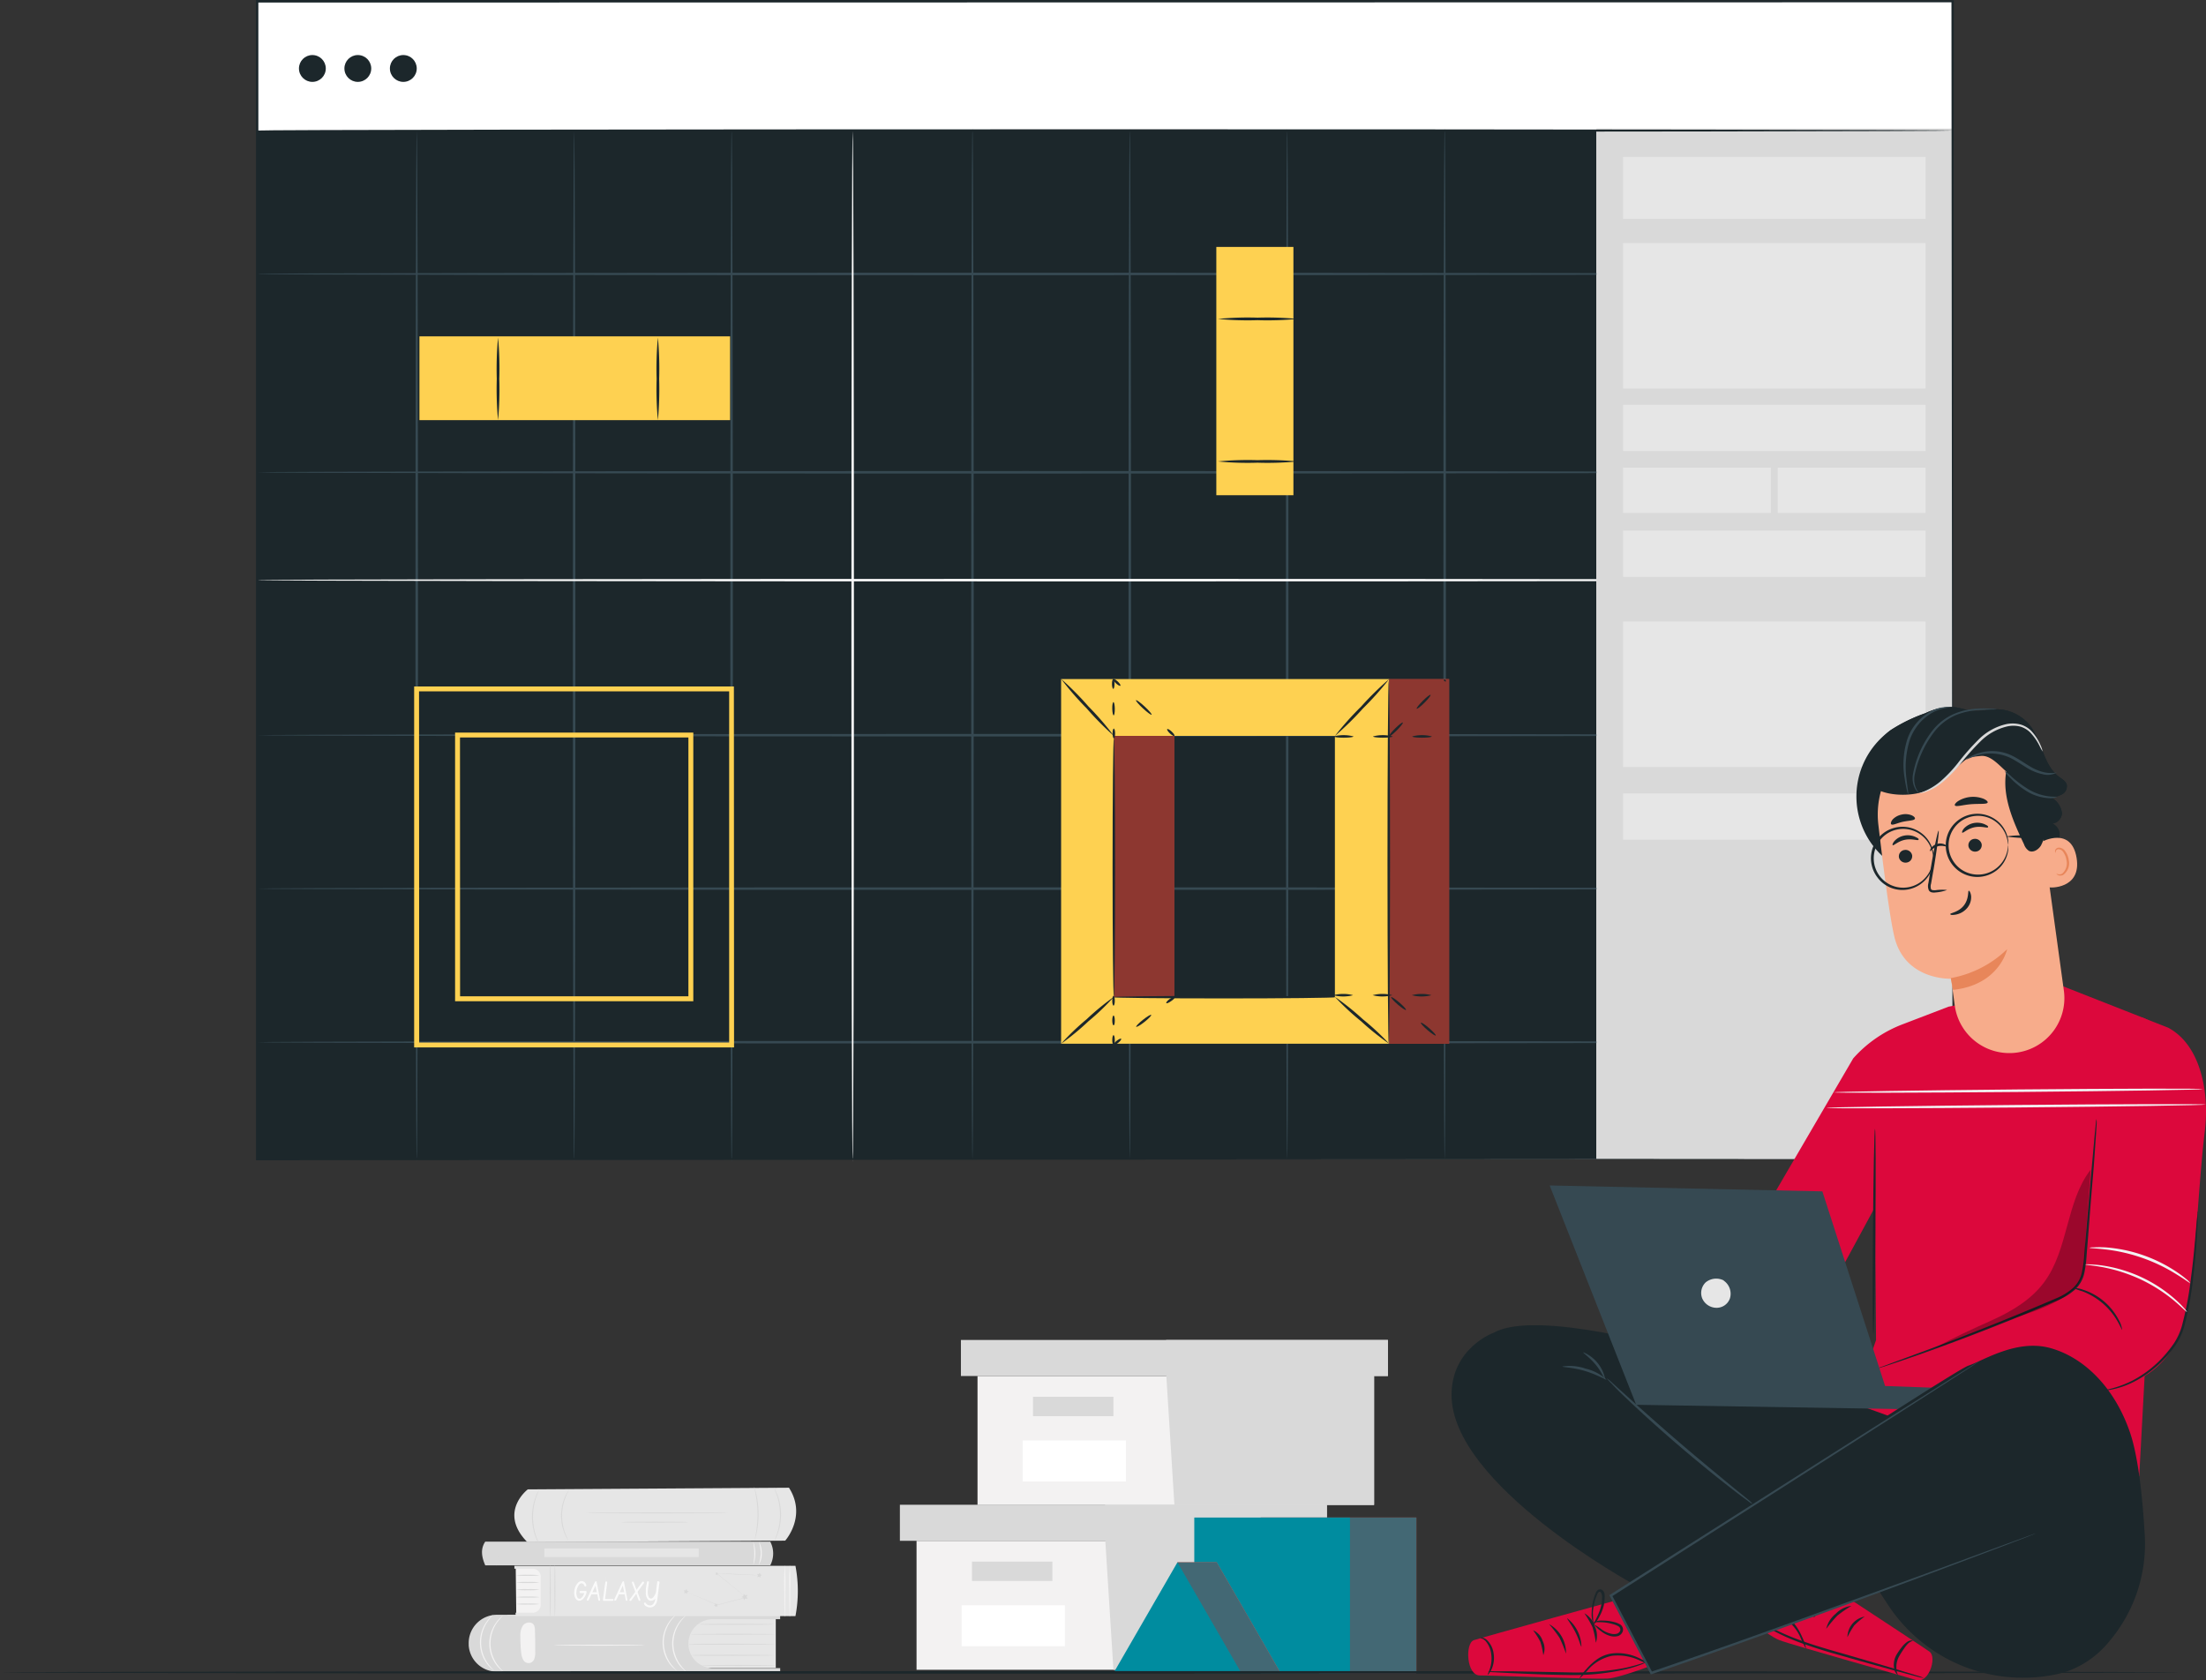 <?xml version="1.0" encoding="UTF-8"?> <svg xmlns="http://www.w3.org/2000/svg" width="547.106" height="416.784" viewBox="0 0 547.106 416.784"><rect x="0" y="0" width="547.106" height="416.784" fill="#333333" stroke="none"/><g id="ill-bam" transform="translate(1195.582 -304.376)"><g id="freepik--background-complete--inject-38" transform="translate(-1079.344 636.716)"><path id="Tracciato_1266" data-name="Tracciato 1266" d="M-1087.233,608.569s-7.288,5.551-.3,12.887a.573.573,0,0,0,.462.194l63.684-.364s5.442-6.073.935-13.13Z" transform="translate(1101.886 -571.51)" fill="#e6e6e6"></path><path id="Tracciato_1267" data-name="Tracciato 1267" d="M-1040.579,613.318c0,.073-7.932.134-17.709.134s-17.734-.061-17.734-.134,7.932-.121,17.722-.121S-1040.579,613.245-1040.579,613.318Z" transform="translate(1105.007 -570.428)" fill="#d9d9d9"></path><path id="Tracciato_1268" data-name="Tracciato 1268" d="M-1052.079,615.22c0,.073-3.729.134-8.32.134s-8.333-.061-8.333-.134,3.729-.134,8.333-.134S-1052.079,615.147-1052.079,615.22Z" transform="translate(1106.572 -570.022)" fill="#d9d9d9"></path><path id="Tracciato_1269" data-name="Tracciato 1269" d="M-1041.458,621.14s.134-.729.328-1.907a26.64,26.64,0,0,0,.377-4.652,27.907,27.907,0,0,0-.462-4.64c-.219-1.215-.413-1.895-.377-1.895s.085.158.194.486.231.79.365,1.373a22.455,22.455,0,0,1,.085,9.353c-.121.6-.243,1.069-.34,1.385A2.666,2.666,0,0,1-1041.458,621.14Z" transform="translate(1112.397 -571.534)" fill="#d9d9d9"></path><path id="Tracciato_1270" data-name="Tracciato 1270" d="M-1037.571,608.116a3.138,3.138,0,0,1,.279.474,4.572,4.572,0,0,1,.292.571,7.171,7.171,0,0,1,.316.777,13.019,13.019,0,0,1,.607,2.113,14.825,14.825,0,0,1,.279,2.672,15.281,15.281,0,0,1-.231,2.684,13.569,13.569,0,0,1-.571,2.126c-.1.3-.219.559-.316.79a6.343,6.343,0,0,1-.279.571,2.208,2.208,0,0,1-.267.462s.3-.7.692-1.883a15,15,0,0,0,.717-4.749,16,16,0,0,0-.255-2.636,14.968,14.968,0,0,0-.547-2.089C-1037.255,608.82-1037.62,608.14-1037.571,608.116Z" transform="translate(1113.26 -571.518)" fill="#d9d9d9"></path><path id="Tracciato_1271" data-name="Tracciato 1271" d="M-1079.222,621.1a4.98,4.98,0,0,1-.3-.425,5.559,5.559,0,0,1-.292-.534,5.308,5.308,0,0,1-.34-.729,11,11,0,0,1-.619-2,13.084,13.084,0,0,1-.255-2.575,13.556,13.556,0,0,1,.316-2.551,10.846,10.846,0,0,1,.68-1.992,6.013,6.013,0,0,1,.365-.729,4.047,4.047,0,0,1,.3-.522c.182-.279.292-.425.316-.413s-.377.644-.814,1.737a12.791,12.791,0,0,0-.619,1.968,13.456,13.456,0,0,0-.279,2.514,12.643,12.643,0,0,0,.219,2.514,11.2,11.2,0,0,0,.559,1.98C-1079.575,620.445-1079.186,621.076-1079.222,621.1Z" transform="translate(1103.932 -571.409)" fill="#d9d9d9"></path><path id="Tracciato_1272" data-name="Tracciato 1272" d="M-1084.824,622.675a3.9,3.9,0,0,1-.328-.486,5.031,5.031,0,0,1-.34-.6c-.139-.268-.265-.544-.377-.826a12.25,12.25,0,0,1-.729-2.247,14.89,14.89,0,0,1-.365-2.867,15.471,15.471,0,0,1,.231-2.891,14.028,14.028,0,0,1,.632-2.284c.1-.316.243-.583.34-.838.1-.208.2-.411.316-.607a2.828,2.828,0,0,1,.3-.5,19.392,19.392,0,0,0-.79,2,15.9,15.9,0,0,0-.571,2.259,17.53,17.53,0,0,0-.206,2.842,16.682,16.682,0,0,0,.34,2.83,14.732,14.732,0,0,0,.656,2.235C-1085.225,621.946-1084.787,622.65-1084.824,622.675Z" transform="translate(1102.659 -571.428)" fill="#d9d9d9"></path><path id="Tracciato_1273" data-name="Tracciato 1273" d="M-1033.016,634.966v12.146h-23.576V634.966Z" transform="translate(1109.178 -565.755)" fill="#e6e6e6"></path><path id="Tracciato_1274" data-name="Tracciato 1274" d="M-1099.881,641.4v.316a6.985,6.985,0,0,0,7.021,6.535h70.231v-.875h-16.689a6.074,6.074,0,0,1-6.073-6.073h0a6.074,6.074,0,0,1,6.073-6.073h16.677V633.9l-70.255.243a7.02,7.02,0,0,0-6.988,7.052Q-1099.885,641.3-1099.881,641.4Z" transform="translate(1099.885 -565.985)" fill="#d9d9d9"></path><path id="Tracciato_1275" data-name="Tracciato 1275" d="M-1033.355,640.14c0,.073-4.859.121-10.823.121s-10.834,0-10.834-.121,4.859-.134,10.834-.134S-1033.355,640.067-1033.355,640.14Z" transform="translate(1109.517 -564.673)" fill="#d9d9d9"></path><path id="Tracciato_1276" data-name="Tracciato 1276" d="M-1033.841,642.4c0,.073-4.591.122-10.252.122s-10.24,0-10.24-.122,4.579-.134,10.24-.134S-1033.841,642.327-1033.841,642.4Z" transform="translate(1109.663 -564.188)" fill="#d9d9d9"></path><path id="Tracciato_1277" data-name="Tracciato 1277" d="M-1033.926,644.457c0,.073-4.13.134-9.207.134s-9.219-.061-9.219-.134,4.13-.121,9.219-.121S-1033.926,644.4-1033.926,644.457Z" transform="translate(1110.088 -563.744)" fill="#d9d9d9"></path><path id="Tracciato_1278" data-name="Tracciato 1278" d="M-1033.432,638.11c0,.061-4.749.121-10.6.121s-10.616-.061-10.616-.121,4.75-.134,10.616-.134S-1033.432,638.037-1033.432,638.11Z" transform="translate(1109.594 -565.109)" fill="#d9d9d9"></path><path id="Tracciato_1279" data-name="Tracciato 1279" d="M-1034.124,636.068c0,.073-4.227.134-9.438.134s-9.45-.061-9.45-.134,4.227-.122,9.45-.122S-1034.124,636.007-1034.124,636.068Z" transform="translate(1109.946 -565.545)" fill="#d9d9d9"></path><path id="Tracciato_1280" data-name="Tracciato 1280" d="M-1092.281,634.256a19.722,19.722,0,0,0-1.482,1.773,9.028,9.028,0,0,0,.122,10.446,14.33,14.33,0,0,0,1.531,1.737,2.419,2.419,0,0,1-.51-.364,8.431,8.431,0,0,1-1.215-1.215,8.868,8.868,0,0,1-.134-10.652,8.331,8.331,0,0,1,1.142-1.287A3.052,3.052,0,0,1-1092.281,634.256Z" transform="translate(1100.788 -565.908)" fill="#f3f2f2"></path><path id="Tracciato_1281" data-name="Tracciato 1281" d="M-1094.242,634.046a14.068,14.068,0,0,0-1.445,1.761,9.028,9.028,0,0,0,.121,10.446,17.446,17.446,0,0,0,1.53,1.737,2.467,2.467,0,0,1-.5-.377,8.144,8.144,0,0,1-1.215-1.215,8.9,8.9,0,0,1-.121-10.665,7.974,7.974,0,0,1,1.142-1.275A2.547,2.547,0,0,1-1094.242,634.046Z" transform="translate(1100.379 -565.953)" fill="#f3f2f2"></path><path id="Tracciato_1282" data-name="Tracciato 1282" d="M-1054.941,634.256a16.685,16.685,0,0,0-1.494,1.773,9.349,9.349,0,0,0-1.6,5.247,9.2,9.2,0,0,0,1.725,5.2,15.632,15.632,0,0,0,1.531,1.737,2.429,2.429,0,0,1-.51-.364,8.449,8.449,0,0,1-1.215-1.215,8.918,8.918,0,0,1-.134-10.652,8.241,8.241,0,0,1,1.154-1.287A2.531,2.531,0,0,1-1054.941,634.256Z" transform="translate(1108.803 -565.908)" fill="#f3f2f2"></path><path id="Tracciato_1283" data-name="Tracciato 1283" d="M-1056.9,634.046a15.335,15.335,0,0,0-1.494,1.773,9.332,9.332,0,0,0-1.6,5.235,9.478,9.478,0,0,0,1.725,5.211,14.986,14.986,0,0,0,1.542,1.737,2.04,2.04,0,0,1-.51-.377,8.135,8.135,0,0,1-1.215-1.215,8.9,8.9,0,0,1-.122-10.665,7.969,7.969,0,0,1,1.142-1.275A2.569,2.569,0,0,1-1056.9,634.046Z" transform="translate(1108.384 -565.953)" fill="#f3f2f2"></path><path id="Tracciato_1284" data-name="Tracciato 1284" d="M-1085.649,642.745c0-1.652,0-3.3-.061-4.956a3.692,3.692,0,0,0-.17-1.275,1.212,1.212,0,0,0-.948-.8,1.882,1.882,0,0,0-2.016.96,4.622,4.622,0,0,0-.486,2.429,35.057,35.057,0,0,0,.182,3.911,4.888,4.888,0,0,0,.462,1.8,1.494,1.494,0,0,0,1.948.819,1.491,1.491,0,0,0,.894-1.062A4.838,4.838,0,0,0-1085.649,642.745Z" transform="translate(1102.148 -565.602)" fill="#f3f2f2"></path><path id="Tracciato_1285" data-name="Tracciato 1285" d="M-1059.835,640.328c0,.073-5.077.134-11.345.134s-11.333-.061-11.333-.134,5.077-.122,11.333-.122S-1059.835,640.255-1059.835,640.328Z" transform="translate(1103.614 -564.63)" fill="#f3f2f2"></path><path id="Tracciato_1286" data-name="Tracciato 1286" d="M-1090.148,635.9l-.134-11.551h6.292l.219,11.551Z" transform="translate(1101.947 -568.035)" fill="#f3f2f2"></path><path id="Tracciato_1287" data-name="Tracciato 1287" d="M-1084.38,626.06a16.136,16.136,0,0,1-2.915.134,16.275,16.275,0,0,1-2.927-.134,18.579,18.579,0,0,1,2.927-.122A18.415,18.415,0,0,1-1084.38,626.06Z" transform="translate(1101.959 -567.696)" fill="#d9d9d9"></path><path id="Tracciato_1288" data-name="Tracciato 1288" d="M-1084.38,627.52a16.131,16.131,0,0,1-2.915.134,16.269,16.269,0,0,1-2.927-.134,16.97,16.97,0,0,1,2.927-.121A16.821,16.821,0,0,1-1084.38,627.52Z" transform="translate(1101.959 -567.383)" fill="#d9d9d9"></path><path id="Tracciato_1289" data-name="Tracciato 1289" d="M-1084.38,629a16.125,16.125,0,0,1-2.915.134,16.264,16.264,0,0,1-2.927-.134,16.275,16.275,0,0,1,2.927-.134A16.136,16.136,0,0,1-1084.38,629Z" transform="translate(1101.959 -567.067)" fill="#d9d9d9"></path><path id="Tracciato_1290" data-name="Tracciato 1290" d="M-1084.38,630.522a16.815,16.815,0,0,1-2.915.121,16.964,16.964,0,0,1-2.927-.121,16.269,16.269,0,0,1,2.927-.134A16.131,16.131,0,0,1-1084.38,630.522Z" transform="translate(1101.959 -566.741)" fill="#d9d9d9"></path><path id="Tracciato_1291" data-name="Tracciato 1291" d="M-1084.38,631.943a18.4,18.4,0,0,1-2.915.121,18.712,18.712,0,0,1-2.927-.121,16.258,16.258,0,0,1,2.927-.134A16.12,16.12,0,0,1-1084.38,631.943Z" transform="translate(1101.959 -566.436)" fill="#d9d9d9"></path><path id="Tracciato_1292" data-name="Tracciato 1292" d="M-1090.552,624.1h69.7a33.158,33.158,0,0,1,0,12.487h-69.405v-.85h4.239a2,2,0,0,0,2-2v-6.911a2,2,0,0,0-2-2h-4.531Z" transform="translate(1101.889 -568.088)" fill="#e6e6e6"></path><path id="Tracciato_1293" data-name="Tracciato 1293" d="M-1076.738,629.682h1.215a.189.189,0,0,1,.121,0,.242.242,0,0,1,.134.219.363.363,0,0,1,0,.073,2.679,2.679,0,0,1-.085.3,3.12,3.12,0,0,1-.729,1.312,1.358,1.358,0,0,1-.984.51h-.146a1.22,1.22,0,0,1-.79-.571,2.679,2.679,0,0,1-.34-1.409,3.587,3.587,0,0,1,.134-1,3.321,3.321,0,0,1,.692-1.348,1.435,1.435,0,0,1,1.045-.559.9.9,0,0,1,.437.109,1.367,1.367,0,0,1,.68.85.187.187,0,0,1,0,.109.188.188,0,0,1,0,.121.242.242,0,0,1-.218.134h-.073a.274.274,0,0,1-.17-.158h0a1.593,1.593,0,0,0-.134-.279.679.679,0,0,0-.56-.328.723.723,0,0,0-.389.134,2.159,2.159,0,0,0-.632.923,3.43,3.43,0,0,0-.279,1.312,2.325,2.325,0,0,0,.206,1.02.683.683,0,0,0,.607.462.857.857,0,0,0,.559-.34,2.979,2.979,0,0,0,.6-1.081h-.9a.261.261,0,0,1-.279-.279.249.249,0,0,1,0-.085A.257.257,0,0,1-1076.738,629.682Z" transform="translate(1104.509 -567.419)" fill="#fafafa"></path><path id="Tracciato_1294" data-name="Tracciato 1294" d="M-1073.3,627.4v.085c0,.17.316,1.6.814,4.312a.128.128,0,0,1,0,.061.275.275,0,0,1,0,.134.218.218,0,0,1-.207.121h0a.221.221,0,0,1-.194-.17l-.279-1.433h-1.458l-.68,1.433h0a.268.268,0,0,1-.219.121.249.249,0,0,1-.134,0,.244.244,0,0,1-.109-.206.183.183,0,0,1,0-.073c.062-.162.13-.319.206-.474,1.008-2.186,1.6-3.486,1.8-3.875a.308.308,0,0,1,.243-.182A.29.29,0,0,1-1073.3,627.4Zm-.316.96-.765,1.615h1.093Z" transform="translate(1105.063 -567.41)" fill="#fafafa"></path><path id="Tracciato_1295" data-name="Tracciato 1295" d="M-1070.116,632.393h-2.1a.275.275,0,0,1-.134,0,.432.432,0,0,1-.122-.267h0q0-.133.583-4.3c.583-4.166,0-.061,0-.085a.232.232,0,0,1,.231-.158h.109a.24.24,0,0,1,.134.231c0,.182-.061.583-.146,1.215-.231,1.834-.364,2.806-.376,2.9h1.919a.229.229,0,0,1,.158.231.17.17,0,0,1,0,.085A.255.255,0,0,1-1070.116,632.393Z" transform="translate(1105.769 -567.689)" fill="#fafafa"></path><path id="Tracciato_1296" data-name="Tracciato 1296" d="M-1067.732,627.4a.33.33,0,0,0,0,.085c0,.17.328,1.6.826,4.312a.505.505,0,0,0,0,.061.275.275,0,0,1,0,.134.231.231,0,0,1-.206.121h0a.208.208,0,0,1-.182-.17l-.279-1.433h-1.433l-.692,1.433h0a.256.256,0,0,1-.207.121h-.146a.244.244,0,0,1-.109-.206.183.183,0,0,1,0-.073l.219-.474c1-2.186,1.6-3.486,1.8-3.875a.267.267,0,0,1,.243-.182A.3.3,0,0,1-1067.732,627.4Zm-.316.96-.729,1.615h1.093Z" transform="translate(1106.265 -567.41)" fill="#fafafa"></path><path id="Tracciato_1297" data-name="Tracciato 1297" d="M-1065.058,629.865c.17.449.292.8.376,1.045q.328.911.328.947a.229.229,0,0,1-.216.244h-.039a.231.231,0,0,1-.207-.158.527.527,0,0,0,0-.109c-.109-.267-.3-.753-.559-1.482l-1.215,1.628a.256.256,0,0,1-.219.121h-.134a.257.257,0,0,1-.121-.219h0a.442.442,0,0,1,.121-.206c.4-.51.838-1.13,1.324-1.834q-.082-.2-.146-.4c-.45-1.215-.68-1.81-.68-1.858a.256.256,0,0,1,0-.122.22.22,0,0,1,.207-.134.254.254,0,0,1,.231.146l.7,1.895,1.4-1.907a.256.256,0,0,1,.219-.121.189.189,0,0,1,.121,0,.229.229,0,0,1,.121.219.405.405,0,0,1,0,.121Z" transform="translate(1106.931 -567.395)" fill="#fafafa"></path><path id="Tracciato_1298" data-name="Tracciato 1298" d="M-1060.5,627.3h.121a.3.3,0,0,1,.134.219c-.352,2.709-.535,4.178-.571,4.4a2.822,2.822,0,0,1-.449,1.154,1.655,1.655,0,0,1-1.4.68,1.587,1.587,0,0,1-.668-.182,1.415,1.415,0,0,1-.741-.644.259.259,0,0,1,0-.122.206.206,0,0,1,0-.121.243.243,0,0,1,.219-.134.252.252,0,0,1,.194.109,1.337,1.337,0,0,0,1.069.607,1.053,1.053,0,0,0,.838-.425,2.29,2.29,0,0,0,.463-1.312,1.373,1.373,0,0,1-.316.328,1.219,1.219,0,0,1-.753.243h-.134a1.129,1.129,0,0,1-.8-.571,2.608,2.608,0,0,1-.352-1.4v-.79a16.868,16.868,0,0,1,.292-1.81v-.073a.23.23,0,0,1,.231-.17.229.229,0,0,1,.121,0,.207.207,0,0,1,.122.194q-.031.483-.109.96a13.943,13.943,0,0,0-.17,1.458,2.74,2.74,0,0,0,.194,1.142.658.658,0,0,0,.62.51h.085a1.218,1.218,0,0,0,.62-.51,2.881,2.881,0,0,0,.522-1.215l.316-2.429v-.109A.241.241,0,0,1-1060.5,627.3Z" transform="translate(1107.571 -567.414)" fill="#fafafa"></path><path id="Tracciato_1299" data-name="Tracciato 1299" d="M-1035.308,636.758c-.073,0-.134-2.867-.134-6.4a54.607,54.607,0,0,1,.134-6.4,54.707,54.707,0,0,1,.134,6.4C-1035.175,633.892-1035.236,636.758-1035.308,636.758Z" transform="translate(1113.718 -568.119)" fill="#f3f2f2"></path><path id="Tracciato_1300" data-name="Tracciato 1300" d="M-1082.258,636.758c-.073,0-.134-2.867-.134-6.4s.061-6.4.134-6.4.121,2.866.121,6.4S-1082.186,636.758-1082.258,636.758Z" transform="translate(1103.64 -568.119)" fill="#d9d9d9"></path><path id="Tracciato_1301" data-name="Tracciato 1301" d="M-1034.3,636.758c-.073,0-.134-2.867-.134-6.4a54.607,54.607,0,0,1,.134-6.4,56.532,56.532,0,0,1,.121,6.4C-1034.177,633.892-1034.226,636.758-1034.3,636.758Z" transform="translate(1113.935 -568.119)" fill="#f3f2f2"></path><path id="Tracciato_1302" data-name="Tracciato 1302" d="M-1083.2,636.758c-.073,0-.134-2.867-.134-6.4s.061-6.4.134-6.4.122,2.866.122,6.4S-1083.125,636.758-1083.2,636.758Z" transform="translate(1103.438 -568.119)" fill="#d9d9d9"></path><path id="Tracciato_1303" data-name="Tracciato 1303" d="M-1047.9,625.707h0l7.361,5.94h-.012l-.984.255-6.219,1.628h0l-5.636-2.429-1.591-.692-.425-.182h0l.425.17,1.6.668,5.648,2.369h0l6.219-1.64.972-.255v.073l-7.288-5.964h0" transform="translate(1109.41 -567.756)" fill="#d9d9d9"></path><path id="Tracciato_1304" data-name="Tracciato 1304" d="M-1043.647,629.816l.413.377.534-.121-.231.5.267.474-.547-.061-.364.413-.1-.547-.51-.219.486-.267Z" transform="translate(1111.842 -566.861)" fill="#d9d9d9"></path><path id="Tracciato_1305" data-name="Tracciato 1305" d="M-1049.5,631.746l.267.219.352-.1-.134.34.194.292-.352-.024-.219.279-.1-.34-.328-.134.3-.182Z" transform="translate(1110.633 -566.446)" fill="#d9d9d9"></path><path id="Tracciato_1306" data-name="Tracciato 1306" d="M-1055.982,629.162l.437.024.28-.34.109.425.4.146-.364.231-.012.437-.34-.279-.425.121.158-.4Z" transform="translate(1109.309 -567.069)" fill="#d9d9d9"></path><path id="Tracciato_1307" data-name="Tracciato 1307" d="M-1041.021,625.832l.437.024.279-.34.109.425.4.146-.365.243-.012.437-.34-.279-.425.121.17-.413Z" transform="translate(1112.52 -567.784)" fill="#d9d9d9"></path><path id="Tracciato_1308" data-name="Tracciato 1308" d="M-1049.542,625.57l.279.024.182-.219.061.267.267.1-.231.146-.012.279-.219-.17-.267.073.1-.255Z" transform="translate(1110.691 -567.814)" fill="#d9d9d9"></path><path id="Tracciato_1309" data-name="Tracciato 1309" d="M-1038.632,626.107s-2.429,0-5.32-.17-5.32-.255-5.32-.279,2.429,0,5.32.17S-1038.632,626.083-1038.632,626.107Z" transform="translate(1110.749 -567.755)" fill="#d9d9d9"></path><path id="Tracciato_1310" data-name="Tracciato 1310" d="M-1025.679,625.045h-70.68c-.923-2.1-1.215-4.093,0-5.879h70.68A6.32,6.32,0,0,1-1025.679,625.045Z" transform="translate(1100.469 -569.147)" fill="#d9d9d9"></path><rect id="Rettangolo_90" data-name="Rettangolo 90" width="38.298" height="2.138" transform="translate(18.746 51.695)" fill="#e6e6e6"></rect><path id="Tracciato_1311" data-name="Tracciato 1311" d="M-1094.044,625.056a2.115,2.115,0,0,1-.559-.717,5.092,5.092,0,0,1-.376-4.251,2.08,2.08,0,0,1,.425-.8,6.469,6.469,0,0,1-.255.85,6.083,6.083,0,0,0-.182,2.089,6.1,6.1,0,0,0,.547,2.028C-1094.214,624.752-1094.02,625.031-1094.044,625.056Z" transform="translate(1100.874 -569.121)" fill="#d9d9d9"></path><path id="Tracciato_1312" data-name="Tracciato 1312" d="M-1092.806,625.056a2.55,2.55,0,0,1-.559-.717,5.388,5.388,0,0,1-.644-2.089,5.151,5.151,0,0,1,.279-2.162,2.08,2.08,0,0,1,.425-.8,6.469,6.469,0,0,1-.255.85,6.307,6.307,0,0,0-.194,2.089,6.091,6.091,0,0,0,.559,2.028A6.016,6.016,0,0,1-1092.806,625.056Z" transform="translate(1101.143 -569.121)" fill="#d9d9d9"></path><path id="Tracciato_1313" data-name="Tracciato 1313" d="M-1040.662,624.933a12.481,12.481,0,0,0,.5-2.867,13.174,13.174,0,0,0-.462-2.891,5.348,5.348,0,0,1,.717,2.891A5.052,5.052,0,0,1-1040.662,624.933Z" transform="translate(1112.597 -569.144)" fill="#f3f2f2"></path><path id="Tracciato_1314" data-name="Tracciato 1314" d="M-1041.738,624.9c-.085,0,.219-1.215.207-2.818s-.292-2.794-.219-2.818a8.718,8.718,0,0,1,0,5.636Z" transform="translate(1112.361 -569.125)" fill="#f3f2f2"></path><path id="Tracciato_1315" data-name="Tracciato 1315" d="M-1008.442,619v31.982H-910.1V619Z" transform="translate(1119.514 -569.183)" fill="#f3f2f2"></path><path id="Tracciato_1316" data-name="Tracciato 1316" d="M-1011.842,611.636v8.94h105.905v-8.94h-105.905Z" transform="translate(1118.784 -570.763)" fill="#d9d9d9"></path><path id="Tracciato_1317" data-name="Tracciato 1317" d="M-967.877,652.557h49.509V620.576h3.438v-8.94h-55.011v8.114Z" transform="translate(1127.777 -570.763)" fill="#d9d9d9"></path><rect id="Rettangolo_91" data-name="Rettangolo 91" width="19.945" height="4.81" transform="translate(124.822 54.963)" fill="#d9d9d9"></rect><rect id="Rettangolo_92" data-name="Rettangolo 92" width="25.605" height="10.167" transform="translate(122.259 65.798)" fill="#fff"></rect><path id="Tracciato_1318" data-name="Tracciato 1318" d="M-995.992,585.346v31.97h98.35v-31.97Z" transform="translate(1122.186 -576.406)" fill="#f3f2f2"></path><path id="Tracciato_1319" data-name="Tracciato 1319" d="M-999.382,577.986v8.94h105.905v-8.94H-999.382Z" transform="translate(1121.458 -577.986)" fill="#d9d9d9"></path><path id="Tracciato_1320" data-name="Tracciato 1320" d="M-955.429,618.9h49.521v-31.97h3.438v-8.94h-55.011V586.1Z" transform="translate(1130.452 -577.986)" fill="#d9d9d9"></path><rect id="Rettangolo_93" data-name="Rettangolo 93" width="19.945" height="4.81" transform="translate(139.956 14.09)" fill="#d9d9d9"></rect><rect id="Rettangolo_94" data-name="Rettangolo 94" width="25.605" height="10.167" transform="translate(137.393 24.925)" fill="#fff"></rect></g><g id="freepik--Objects--inject-38" transform="translate(-919.334 680.759)"><rect id="Rettangolo_95" data-name="Rettangolo 95" width="38.614" height="38.614" transform="translate(36.403 0)" fill="#e8594d"></rect><g id="Raggruppa_1614" data-name="Raggruppa 1614" transform="translate(36.403 0)"><rect id="Rettangolo_96" data-name="Rettangolo 96" width="38.614" height="38.614" fill="#436874"></rect></g><rect id="Rettangolo_97" data-name="Rettangolo 97" width="38.614" height="38.614" transform="translate(19.945 0)" fill="#008c9f"></rect><path id="Tracciato_1321" data-name="Tracciato 1321" d="M-944.375,623.386l7.883,13.653,7.871,13.653h-31.52l7.883-13.653-1.846-13.653Z" transform="translate(969.871 -612.284)" fill="#e8594d"></path><g id="Raggruppa_1615" data-name="Raggruppa 1615" transform="translate(9.729 11.102)"><path id="Tracciato_1322" data-name="Tracciato 1322" d="M-944.375,623.386l7.883,13.653,7.871,13.653h-31.52l7.883-13.653-1.846-13.653Z" transform="translate(960.142 -623.386)" fill="#436874"></path></g><path id="Tracciato_1323" data-name="Tracciato 1323" d="M-952.385,623.386l7.883,13.653,7.883,13.653h-31.532l7.883-13.653Z" transform="translate(968.152 -612.284)" fill="#008c9f"></path></g><g id="freepik--Window--inject-38" transform="translate(-1132.092 304.376)"><rect id="Rettangolo_98" data-name="Rettangolo 98" width="420.499" height="287.155" transform="translate(0.231 0.316)" fill="#fff"></rect><rect id="Rettangolo_99" data-name="Rettangolo 99" width="332.207" height="255.089" transform="translate(0.231 32.382)" fill="#1c272b"></rect><circle id="Ellisse_10" data-name="Ellisse 10" cx="3.328" cy="3.328" r="3.328" transform="translate(10.653 13.653)" fill="#1c272b"></circle><circle id="Ellisse_11" data-name="Ellisse 11" cx="3.328" cy="3.328" r="3.328" transform="translate(21.925 13.653)" fill="#1c272b"></circle><circle id="Ellisse_12" data-name="Ellisse 12" cx="3.328" cy="3.328" r="3.328" transform="translate(33.209 13.653)" fill="#1c272b"></circle><path id="Tracciato_1324" data-name="Tracciato 1324" d="M-996.966,586.21c-.182,0-.316-57.222-.316-127.781s.134-127.793.316-127.793.316,57.2.316,127.793S-996.82,586.21-996.966,586.21Z" transform="translate(1174.657 -298.739)" fill="#364952"></path><path id="Tracciato_1325" data-name="Tracciato 1325" d="M-964.846,586.21c-.17,0-.316-57.222-.316-127.781s.146-127.793.316-127.793.316,57.2.316,127.793S-964.676,586.21-964.846,586.21Z" transform="translate(1181.552 -298.739)" fill="#364952"></path><path id="Tracciato_1326" data-name="Tracciato 1326" d="M-932.706,586.21c-.17,0-.316-57.222-.316-127.781s.146-127.793.316-127.793.317,57.2.317,127.793S-932.524,586.21-932.706,586.21Z" transform="translate(1188.451 -298.739)" fill="#364952"></path><path id="Tracciato_1327" data-name="Tracciato 1327" d="M-900.556,586.21c-.182,0-.316-57.222-.316-127.781s.134-127.793.316-127.793.316,57.2.316,127.793S-900.386,586.21-900.556,586.21Z" transform="translate(1195.352 -298.739)" fill="#364952"></path><path id="Tracciato_1328" data-name="Tracciato 1328" d="M-1110.436,586.817c-.17,0-.316-57.271-.316-127.891s.146-127.89.316-127.89.316,57.246.316,127.89S-1110.266,586.817-1110.436,586.817Z" transform="translate(1150.301 -298.653)" fill="#364952"></path><path id="Tracciato_1329" data-name="Tracciato 1329" d="M-1078.3,586.817c-.17,0-.316-57.271-.316-127.891s.146-127.89.316-127.89.316,57.246.316,127.89S-1078.114,586.817-1078.3,586.817Z" transform="translate(1157.2 -298.653)" fill="#364952"></path><path id="Tracciato_1330" data-name="Tracciato 1330" d="M-1046.146,586.817c-.182,0-.316-57.271-.316-127.891s.134-127.89.316-127.89.316,57.246.316,127.89S-1045.928,586.817-1046.146,586.817Z" transform="translate(1164.101 -298.653)" fill="#364952"></path><path id="Tracciato_1331" data-name="Tracciato 1331" d="M-761.916,360.372c0,.182-85.341.316-190.591.316s-190.615-.1-190.615-.316,85.329-.316,190.615-.316S-761.916,360.2-761.916,360.372Z" transform="translate(1143.353 -292.424)" fill="#364952"></path><path id="Tracciato_1332" data-name="Tracciato 1332" d="M-761.916,400.872c0,.17-85.341.316-190.591.316s-190.615-.146-190.615-.316,85.329-.316,190.615-.316S-761.916,400.7-761.916,400.872Z" transform="translate(1143.353 -283.731)" fill="#364952"></path><path id="Tracciato_1333" data-name="Tracciato 1333" d="M-761.916,454.552c0,.17-85.341.316-190.591.316s-190.615-.182-190.615-.316,85.329-.316,190.615-.316S-761.916,454.345-761.916,454.552Z" transform="translate(1143.353 -272.209)" fill="#364952"></path><path id="Tracciato_1334" data-name="Tracciato 1334" d="M-761.916,485.882c0,.17-85.341.316-190.591.316s-190.615-.146-190.615-.316,85.329-.316,190.615-.316S-761.916,485.7-761.916,485.882Z" transform="translate(1143.353 -265.484)" fill="#364952"></path><path id="Tracciato_1335" data-name="Tracciato 1335" d="M-761.916,517.242c0,.17-85.341.316-190.591.316s-190.615-.146-190.615-.316,85.329-.316,190.615-.316S-761.916,517.06-761.916,517.242Z" transform="translate(1143.353 -258.752)" fill="#364952"></path><rect id="Rettangolo_100" data-name="Rettangolo 100" width="19.119" height="61.583" transform="translate(238.169 61.243)" fill="#fed151"></rect><path id="Tracciato_1336" data-name="Tracciato 1336" d="M-927.249,398.659a75.177,75.177,0,0,1-9.827.316,75.189,75.189,0,0,1-9.826-.316,77.606,77.606,0,0,1,9.826-.316A77.593,77.593,0,0,1-927.249,398.659Z" transform="translate(1185.471 -284.214)" fill="#1c272b"></path><path id="Tracciato_1337" data-name="Tracciato 1337" d="M-927.249,369.559a75.182,75.182,0,0,1-9.827.316,75.194,75.194,0,0,1-9.826-.316,77.617,77.617,0,0,1,9.826-.316A77.6,77.6,0,0,1-927.249,369.559Z" transform="translate(1185.471 -290.461)" fill="#1c272b"></path><rect id="Rettangolo_101" data-name="Rettangolo 101" width="77.045" height="20.783" transform="translate(40.533 83.422)" fill="#fed151"></rect><path id="Tracciato_1338" data-name="Tracciato 1338" d="M-1093.83,393.781a84.3,84.3,0,0,1-.316-10.227,84.3,84.3,0,0,1,.316-10.227,81.01,81.01,0,0,1,.316,10.227A81.009,81.009,0,0,1-1093.83,393.781Z" transform="translate(1153.858 -289.576)" fill="#1c272b"></path><path id="Tracciato_1339" data-name="Tracciato 1339" d="M-1061.189,393.781a81.377,81.377,0,0,1-.316-10.227,81.378,81.378,0,0,1,.316-10.227,83.859,83.859,0,0,1,.316,10.227A83.858,83.858,0,0,1-1061.189,393.781Z" transform="translate(1160.863 -289.576)" fill="#1c272b"></path><path id="Tracciato_1340" data-name="Tracciato 1340" d="M-1031.681,534.066h-79.341v-89.52h79.3Zm-78.09-1.215h76.875v-87.09h-76.912Z" transform="translate(1150.243 -274.289)" fill="#fed151"></path><path id="Tracciato_1341" data-name="Tracciato 1341" d="M-1043.581,520.59h-59.081V453.966h59.081Zm-57.842-1.215h56.627V455.181h-56.651Z" transform="translate(1152.037 -272.267)" fill="#fed151"></path><path id="Tracciato_1342" data-name="Tracciato 1342" d="M-726.728,422.892c0,.182-93.224.316-208.191.316s-208.2-.134-208.2-.316,93.2-.316,208.2-.316S-726.728,422.722-726.728,422.892Z" transform="translate(1143.353 -279.004)" fill="#fafafa"></path><rect id="Rettangolo_102" data-name="Rettangolo 102" width="88.305" height="255.574" transform="translate(332.438 31.897)" fill="#d9d9d9"></rect><path id="Tracciato_1343" data-name="Tracciato 1343" d="M-1021.426,586.817c-.17,0-.316-57.271-.316-127.891s.146-127.89.316-127.89.316,57.246.316,127.89S-1021.256,586.817-1021.426,586.817Z" transform="translate(1169.407 -298.653)" fill="#fafafa"></path><rect id="Rettangolo_103" data-name="Rettangolo 103" width="18.608" height="64.814" transform="translate(209.163 182.513)" fill="#e8594d"></rect><g id="Raggruppa_1616" data-name="Raggruppa 1616" transform="translate(209.163 182.513)" opacity="0.4"><rect id="Rettangolo_104" data-name="Rettangolo 104" width="18.608" height="64.814" fill="#040506"></rect></g><path id="Tracciato_1344" data-name="Tracciato 1344" d="M-978.922,443.036v90.443h81.381V443.036Zm67.9,78.891H-965.84v-64.8h54.817Z" transform="translate(1178.598 -274.613)" fill="#fed151"></path><rect id="Rettangolo_105" data-name="Rettangolo 105" width="14.879" height="90.467" transform="translate(281.034 168.423)" fill="#e8594d"></rect><g id="Raggruppa_1617" data-name="Raggruppa 1617" transform="translate(281.034 168.423)" opacity="0.4"><rect id="Rettangolo_106" data-name="Rettangolo 106" width="14.879" height="90.467" fill="#040506"></rect></g><path id="Tracciato_1345" data-name="Tracciato 1345" d="M-909.564,443.036a76.853,76.853,0,0,1-6.5,7.288,76.451,76.451,0,0,1-6.96,6.826,75.3,75.3,0,0,1,6.5-7.288A74.755,74.755,0,0,1-909.564,443.036Z" transform="translate(1190.597 -274.613)" fill="#1c272b"></path><path id="Tracciato_1346" data-name="Tracciato 1346" d="M-965.84,457.132a75.191,75.191,0,0,1-6.766-6.838,73.709,73.709,0,0,1-6.316-7.288,72.933,72.933,0,0,1,6.778,6.826A71.567,71.567,0,0,1-965.84,457.132Z" transform="translate(1178.598 -274.619)" fill="#1c272b"></path><path id="Tracciato_1347" data-name="Tracciato 1347" d="M-966.5,444.693c-.109.121-.607-.134-1.105-.6s-.79-.935-.668-1.057.607.134,1.105.6S-966.382,444.56-966.5,444.693Z" transform="translate(1180.877 -274.618)" fill="#1c272b"></path><path id="Tracciato_1348" data-name="Tracciato 1348" d="M-959.755,450.954c-.121.121-1.081-.583-2.15-1.567s-1.846-1.907-1.725-2.029,1.081.571,2.15,1.567S-959.646,450.82-959.755,450.954Z" transform="translate(1181.878 -273.688)" fill="#1c272b"></path><path id="Tracciato_1349" data-name="Tracciato 1349" d="M-955.472,454.936c-.122.121-.62-.146-1.105-.6s-.8-.935-.68-1.069.621.146,1.105.6S-955.35,454.766-955.472,454.936Z" transform="translate(1183.243 -272.423)" fill="#1c272b"></path><path id="Tracciato_1350" data-name="Tracciato 1350" d="M-978.922,519.55a61.246,61.246,0,0,1,6.328-6.073,63.686,63.686,0,0,1,6.754-5.551A59.681,59.681,0,0,1-972.169,514,62,62,0,0,1-978.922,519.55Z" transform="translate(1178.598 -260.684)" fill="#1c272b"></path><path id="Tracciato_1351" data-name="Tracciato 1351" d="M-909.564,519.55A63.61,63.61,0,0,1-916.5,514a62.957,62.957,0,0,1-6.523-6.073,63.785,63.785,0,0,1,6.936,5.551A62.6,62.6,0,0,1-909.564,519.55Z" transform="translate(1190.597 -260.684)" fill="#1c272b"></path><path id="Tracciato_1352" data-name="Tracciato 1352" d="M-907.85,511.159c-.109.134-1.02-.462-2.041-1.336s-1.749-1.7-1.64-1.834,1.032.474,2.053,1.348S-907.728,511.038-907.85,511.159Z" transform="translate(1193.062 -260.674)" fill="#1c272b"></path><path id="Tracciato_1353" data-name="Tracciato 1353" d="M-901.779,516.379c-.109.134-1.032-.474-2.053-1.348s-1.749-1.688-1.628-1.822,1.032.474,2.041,1.348S-901.67,516.246-901.779,516.379Z" transform="translate(1194.364 -259.554)" fill="#1c272b"></path><path id="Tracciato_1354" data-name="Tracciato 1354" d="M-913.27,508.042c0,.182-12.353.316-27.585.316s-27.6-.134-27.6-.316,12.354-.316,27.6-.316S-913.27,507.872-913.27,508.042Z" transform="translate(1180.846 -260.727)" fill="#1c272b"></path><path id="Tracciato_1355" data-name="Tracciato 1355" d="M-911.966,533.517c-.17,0-.316-20.187-.316-45.076s.146-45.076.316-45.076.316,20.175.316,45.076S-911.82,533.517-911.966,533.517Z" transform="translate(1192.902 -274.542)" fill="#1c272b"></path><path id="Tracciato_1356" data-name="Tracciato 1356" d="M-968.1,455.146c.17,0,.316,14.357.316,32.055s-.146,32.055-.316,32.055-.316-14.357-.316-32.055S-968.278,455.146-968.1,455.146Z" transform="translate(1180.854 -272.013)" fill="#1c272b"></path><path id="Tracciato_1357" data-name="Tracciato 1357" d="M-968.106,453.146c.17,0,.316.547.316,1.215s-.134,1.215-.3,1.215-.316-.547-.328-1.215S-968.276,453.146-968.106,453.146Z" transform="translate(1180.852 -272.443)" fill="#1c272b"></path><path id="Tracciato_1358" data-name="Tracciato 1358" d="M-968.19,447.736c.17,0,.328.729.34,1.64s-.109,1.64-.279,1.652-.328-.729-.352-1.64S-968.36,447.748-968.19,447.736Z" transform="translate(1180.839 -273.604)" fill="#1c272b"></path><path id="Tracciato_1359" data-name="Tracciato 1359" d="M-968.226,443.036c.17,0,.316.547.316,1.215s-.134,1.215-.3,1.215-.328-.547-.328-1.215S-968.4,443.036-968.226,443.036Z" transform="translate(1180.826 -274.613)" fill="#1c272b"></path><path id="Tracciato_1360" data-name="Tracciato 1360" d="M-957.439,509.455c-.109-.134.243-.583.79-.984s1.117-.619,1.215-.389-.279.51-.826.9S-957.329,509.6-957.439,509.455Z" transform="translate(1183.205 -260.671)" fill="#1c272b"></path><path id="Tracciato_1361" data-name="Tracciato 1361" d="M-963.59,514.56c-.109-.134.632-.911,1.664-1.725s1.943-1.373,2.053-1.215-.632.911-1.664,1.737S-963.493,514.694-963.59,514.56Z" transform="translate(1181.887 -259.897)" fill="#1c272b"></path><path id="Tracciato_1362" data-name="Tracciato 1362" d="M-968.218,518.023c-.109-.146.231-.6.753-1.008s1.032-.656,1.142-.522-.219.6-.741,1.008S-968.109,518.157-968.218,518.023Z" transform="translate(1180.891 -258.853)" fill="#1c272b"></path><ellipse id="Ellisse_13" data-name="Ellisse 13" cx="0.316" cy="1.215" rx="0.316" ry="1.215" transform="translate(212.358 246.987)" fill="#1c272b"></ellipse><path id="Tracciato_1363" data-name="Tracciato 1363" d="M-968.166,514.165c-.17,0-.316-.547-.316-1.215s.146-1.215.316-1.215.316.547.316,1.215S-967.923,514.165-968.166,514.165Z" transform="translate(1180.839 -259.866)" fill="#1c272b"></path><ellipse id="Ellisse_14" data-name="Ellisse 14" cx="0.316" cy="1.215" rx="0.316" ry="1.215" transform="translate(212.358 256.74)" fill="#1c272b"></ellipse><path id="Tracciato_1364" data-name="Tracciato 1364" d="M-918.373,454.8c0,.182-1.081.316-2.429.316s-2.429-.134-2.429-.316A9.492,9.492,0,0,1-918.373,454.8Z" transform="translate(1190.552 -272.155)" fill="#1c272b"></path><path id="Tracciato_1365" data-name="Tracciato 1365" d="M-910.373,454.8c0,.182-1.081.316-2.429.316s-2.429-.134-2.429-.316A9.492,9.492,0,0,1-910.373,454.8Z" transform="translate(1192.269 -272.155)" fill="#1c272b"></path><path id="Tracciato_1366" data-name="Tracciato 1366" d="M-902.373,454.8c0,.182-1.081.316-2.429.316s-2.429-.134-2.429-.316A9.492,9.492,0,0,1-902.373,454.8Z" transform="translate(1193.986 -272.155)" fill="#1c272b"></path><path id="Tracciato_1367" data-name="Tracciato 1367" d="M-908.542,451.919c.121.121-.547,1-1.494,1.943s-1.822,1.616-1.943,1.494.547-1,1.494-1.943S-908.664,451.8-908.542,451.919Z" transform="translate(1192.964 -272.709)" fill="#1c272b"></path><path id="Tracciato_1368" data-name="Tracciato 1368" d="M-902.882,446.269c.121.121-.547.984-1.494,1.931s-1.822,1.628-1.943,1.494.547-.984,1.494-1.931S-903.016,446.135-902.882,446.269Z" transform="translate(1194.179 -273.922)" fill="#1c272b"></path><path id="Tracciato_1369" data-name="Tracciato 1369" d="M-900.383,443.238c.121.134.158.292.1.364s-.231,0-.364-.1a.259.259,0,0,1-.085-.352C-900.662,443.08-900.5,443.116-900.383,443.238Z" transform="translate(1195.373 -274.596)" fill="#1c272b"></path><path id="Tracciato_1370" data-name="Tracciato 1370" d="M-918.453,507.642a9.492,9.492,0,0,1-4.859,0A9.492,9.492,0,0,1-918.453,507.642Z" transform="translate(1190.535 -260.813)" fill="#1c272b"></path><path id="Tracciato_1371" data-name="Tracciato 1371" d="M-910.453,507.642a9.492,9.492,0,0,1-4.859,0A9.492,9.492,0,0,1-910.453,507.642Z" transform="translate(1192.252 -260.813)" fill="#1c272b"></path><path id="Tracciato_1372" data-name="Tracciato 1372" d="M-902.453,507.642a9.492,9.492,0,0,1-4.859,0A9.492,9.492,0,0,1-902.453,507.642Z" transform="translate(1193.969 -260.813)" fill="#1c272b"></path><path id="Tracciato_1373" data-name="Tracciato 1373" d="M-898.962,507.642c0,.17-.073.316-.17.316s-.17-.146-.17-.316.073-.316.17-.316S-898.962,507.533-898.962,507.642Z" transform="translate(1195.689 -260.813)" fill="#1c272b"></path><rect id="Rettangolo_107" data-name="Rettangolo 107" width="75.017" height="15.365" transform="translate(339.046 38.917)" fill="#e6e6e6"></rect><rect id="Rettangolo_108" data-name="Rettangolo 108" width="75.017" height="36.099" transform="translate(339.046 60.271)" fill="#e6e6e6"></rect><rect id="Rettangolo_109" data-name="Rettangolo 109" width="75.017" height="36.099" transform="translate(339.046 154.139)" fill="#e6e6e6"></rect><rect id="Rettangolo_110" data-name="Rettangolo 110" width="75.017" height="11.491" transform="translate(339.046 100.403)" fill="#e6e6e6"></rect><rect id="Rettangolo_111" data-name="Rettangolo 111" width="75.017" height="11.491" transform="translate(339.046 131.595)" fill="#e6e6e6"></rect><rect id="Rettangolo_112" data-name="Rettangolo 112" width="75.017" height="11.491" transform="translate(339.046 196.785)" fill="#e6e6e6"></rect><rect id="Rettangolo_113" data-name="Rettangolo 113" width="36.646" height="11.223" transform="translate(339.046 115.987)" fill="#e6e6e6"></rect><rect id="Rettangolo_114" data-name="Rettangolo 114" width="36.646" height="11.223" transform="translate(377.416 115.987)" fill="#e6e6e6"></rect><path id="Tracciato_1374" data-name="Tracciato 1374" d="M-722.61,331.092c0,.17-94.147.316-210.244.316s-210.268-.146-210.268-.316,94.123-.316,210.268-.316S-722.61,330.91-722.61,331.092Z" transform="translate(1143.353 -298.709)" fill="#1c272b"></path><path id="Tracciato_1375" data-name="Tracciato 1375" d="M-722.57,591.847c0-2.077-.109-112.367-.255-287.155l.255.255-420.475.061h0l.316-.316V591.847l-.292-.292,420.513.292-420.513.292h-.292V304.376h.352l420.476.061h.255v.255C-722.472,479.431-722.57,589.77-722.57,591.847Z" transform="translate(1143.312 -304.376)" fill="#1c272b"></path></g><g id="freepik--Floor--inject-38" transform="translate(-1195.582 718.839)"><path id="Tracciato_1376" data-name="Tracciato 1376" d="M-654.917,645.924c0,.17-121.04.316-270.32.316s-270.344-.146-270.344-.316,121.016-.328,270.344-.328S-654.917,645.742-654.917,645.924Z" transform="translate(1195.582 -645.596)" fill="#1c272b"></path></g><g id="freepik--Character--inject-38" transform="translate(-835.584 479.722)"><path id="Tracciato_1377" data-name="Tracciato 1377" d="M-825.629,596.554l19.532-36.039.243,33.014-7.288,21.183,72.563,12.584,3.085-57.259,5.223-43.97a11.963,11.963,0,0,0-7.482-12.523l-19.981-7.859-28.119,5.15-11.308,4.336a31.152,31.152,0,0,0-12.353,8.5L-843.642,578.7" transform="translate(911.128 -436.51)" fill="#dc083c"></path><path id="Tracciato_1378" data-name="Tracciato 1378" d="M-813.053,585.871c-.17,0-.219-11.442-.1-25.508s.34-25.508.511-25.508.219,11.442.1,25.508S-812.883,585.871-813.053,585.871Z" transform="translate(917.659 -430.249)" fill="#1c272b"></path><path id="Tracciato_1379" data-name="Tracciato 1379" d="M-810.892,599.137l43.849-17.661a10.01,10.01,0,0,0,6.245-8.5l3.193-42.063s-.377-17.88,10.8-18.754l6.354,2.5c8.211,4.361,10.238,16.313,9.122,25.508-1.591,13.118-2.247,31.678-4.021,43.059-1.458,9.316-6.79,17.5-15.9,19.908l-54.015,11.685Z" transform="translate(918.158 -435.122)" fill="#dc083c"></path><path id="Tracciato_1380" data-name="Tracciato 1380" d="M-757.936,532.876a5.22,5.22,0,0,0-.146.96c-.061.68-.158,1.6-.279,2.769-.219,2.429-.534,5.927-.923,10.191s-.814,9.45-1.3,15.135q-.182,2.137-.364,4.373a33.081,33.081,0,0,1-.571,4.494,7.422,7.422,0,0,1-2.174,3.935,14.934,14.934,0,0,1-4.045,2.526c-12.146,5.223-23.236,9.547-31.326,12.572l-9.608,3.547-2.612.96a6.254,6.254,0,0,0-.9.377,6.682,6.682,0,0,0,.947-.267l2.648-.862c2.3-.753,5.6-1.895,9.717-3.365,8.138-2.927,19.3-7.179,31.423-12.426a15.419,15.419,0,0,0,4.2-2.636,7.978,7.978,0,0,0,2.332-4.227,32.072,32.072,0,0,0,.559-4.579c.122-1.494.243-2.952.352-4.385.437-5.685.838-10.81,1.215-15.135s.559-7.737.741-10.215c.073-1.215.134-2.089.17-2.769A7.022,7.022,0,0,0-757.936,532.876Z" transform="translate(917.881 -430.674)" fill="#1c272b"></path><path id="Tracciato_1381" data-name="Tracciato 1381" d="M-742.628,551.686a2.015,2.015,0,0,0-.085.571c0,.437-.085.972-.146,1.616-.134,1.506-.3,3.522-.522,5.964s-.547,5.514-.984,8.831a83.5,83.5,0,0,1-1.98,10.64,15.763,15.763,0,0,1-2.138,5.077,29.443,29.443,0,0,1-3.28,4.033,28.035,28.035,0,0,1-7.009,5.259,26.705,26.705,0,0,1-7.7,2.526,2.993,2.993,0,0,0,.571,0,13.382,13.382,0,0,0,1.615-.219,21.25,21.25,0,0,0,5.7-1.919,27.621,27.621,0,0,0,7.215-5.259,28.878,28.878,0,0,0,3.365-4.081,16.27,16.27,0,0,0,2.235-5.247,79.494,79.494,0,0,0,1.943-10.737c.413-3.316.68-6.328.862-8.855s.279-4.567.34-5.988v-1.628A1.683,1.683,0,0,0-742.628,551.686Z" transform="translate(927.693 -426.637)" fill="#1c272b"></path><path id="Tracciato_1382" data-name="Tracciato 1382" d="M-760.14,577.737a6.369,6.369,0,0,0-.79-2.332,15.156,15.156,0,0,0-8.9-7.6,6.426,6.426,0,0,0-2.429-.425,19.535,19.535,0,0,0,2.3.826,17.006,17.006,0,0,1,8.66,7.4C-760.553,576.887-760.225,577.774-760.14,577.737Z" transform="translate(926.45 -423.269)" fill="#1c272b"></path><g id="Raggruppa_1618" data-name="Raggruppa 1618" transform="translate(119.862 114.737)" opacity="0.3"><path id="Tracciato_1383" data-name="Tracciato 1383" d="M-800.522,587.458c4.688-2.648,9.28-4.689,14.187-6.911s9.717-5.089,12.912-9.414c6.073-8.15,5.357-19.932,11.551-27.937q-.594,8.113-1.215,16.228c-.363,4.968.389,9.875-2.806,13.24-2.684,2.842-7.944,5.016-11.648,6.243-7.469,2.429-15.51,6.073-22.981,8.588" transform="translate(800.522 -543.196)" fill="#040506"></path></g><path id="Tracciato_1384" data-name="Tracciato 1384" d="M-729.625,526.776c0,.182-20.5.5-45.792.717s-45.792.267-45.8.1,20.5-.5,45.8-.729S-729.625,526.606-729.625,526.776Z" transform="translate(915.941 -432.007)" fill="#f3f2f2"></path><path id="Tracciato_1385" data-name="Tracciato 1385" d="M-728.562,529.935c0,.17-21.05.5-47.019.729s-47.031.279-47.031.1,21.05-.5,47.019-.729S-728.562,529.765-728.562,529.935Z" transform="translate(915.642 -431.328)" fill="#f3f2f2"></path><path id="Tracciato_1386" data-name="Tracciato 1386" d="M-744.564,574.368c-.073.073-1.215-1.093-3.146-2.745a39.433,39.433,0,0,0-8.43-5.369,40.349,40.349,0,0,0-9.535-3.037c-2.526-.449-4.13-.534-4.118-.644a3.674,3.674,0,0,1,1.13,0,24.815,24.815,0,0,1,3.061.255,35.249,35.249,0,0,1,9.717,2.9,34.751,34.751,0,0,1,8.5,5.6,23.819,23.819,0,0,1,2.174,2.186A4.837,4.837,0,0,1-744.564,574.368Z" transform="translate(926.98 -424.309)" fill="#f3f2f2"></path><path id="Tracciato_1387" data-name="Tracciato 1387" d="M-743.955,567.975c0,.085-1.215-.85-3.316-2.138a42.411,42.411,0,0,0-17.758-6.243c-2.429-.279-3.923-.3-3.923-.4a3.105,3.105,0,0,1,1.057-.109,25.381,25.381,0,0,1,2.915,0,36.533,36.533,0,0,1,17.953,6.292,27.539,27.539,0,0,1,2.308,1.761A4.85,4.85,0,0,1-743.955,567.975Z" transform="translate(927.16 -425.058)" fill="#f3f2f2"></path><path id="Tracciato_1388" data-name="Tracciato 1388" d="M-856.265,630.5s-36.682,10.154-38.152,10.677c-2.211.777-1.846,8.867,1.591,8.745,1.628-.061,28.18.984,31.581.777s13.47-4.2,13.47-4.2Z" transform="translate(899.932 -409.72)" fill="#dc083c"></path><path id="Tracciato_1389" data-name="Tracciato 1389" d="M-875.087,643.33a35.027,35.027,0,0,0-1.615-3.948,32.7,32.7,0,0,0-2.6-3.377,8.136,8.136,0,0,1,4.215,7.288Z" transform="translate(903.474 -408.537)" fill="#1c272b"></path><path id="Tracciato_1390" data-name="Tracciato 1390" d="M-872.058,641.849c-.182,0-.547-1.713-1.531-3.644s-2.126-3.267-1.992-3.389a9.25,9.25,0,0,1,3.522,7.009Z" transform="translate(904.27 -408.793)" fill="#1c272b"></path><path id="Tracciato_1391" data-name="Tracciato 1391" d="M-869.228,641.108a24.171,24.171,0,0,0-.85-3.887,24.954,24.954,0,0,0-2-3.425A5.606,5.606,0,0,1-869.507,637,5.522,5.522,0,0,1-869.228,641.108Z" transform="translate(905.023 -409.012)" fill="#1c272b"></path><path id="Tracciato_1392" data-name="Tracciato 1392" d="M-870.189,637.408a6.392,6.392,0,0,1-.4-2.721,13.728,13.728,0,0,1,.377-3,12.892,12.892,0,0,1,.547-1.7,2.148,2.148,0,0,1,.583-.9.985.985,0,0,1,1.215.061,1.61,1.61,0,0,1,.486,1.045,6.659,6.659,0,0,1,0,.959,8.611,8.611,0,0,1-.219,1.8,11.4,11.4,0,0,1-1.13,2.806,7.644,7.644,0,0,1-1.652,2.211c-.085-.061.534-.911,1.215-2.429a11.788,11.788,0,0,0,.96-2.733,8.269,8.269,0,0,0,.182-1.676,2.24,2.24,0,0,0-.34-1.543.364.364,0,0,0-.486,0,1.5,1.5,0,0,0-.4.644,13.291,13.291,0,0,0-.559,1.615,14.894,14.894,0,0,0-.486,2.867C-870.261,636.364-870.091,637.4-870.189,637.408Z" transform="translate(905.341 -410.061)" fill="#1c272b"></path><path id="Tracciato_1393" data-name="Tracciato 1393" d="M-870.232,635.677a5.075,5.075,0,0,1,2.37-.389,10.74,10.74,0,0,1,2.61.328,5.338,5.338,0,0,1,1.5.547,1.541,1.541,0,0,1,.825,1.676,1.832,1.832,0,0,1-1.311,1.312,3.649,3.649,0,0,1-1.652,0,6.414,6.414,0,0,1-2.429-1.215,6.764,6.764,0,0,1-1.713-1.676,13.794,13.794,0,0,1,1.956,1.324,6.644,6.644,0,0,0,2.258.972,2.865,2.865,0,0,0,1.36,0,1.217,1.217,0,0,0,.888-.862.96.96,0,0,0-.548-1.032,5.427,5.427,0,0,0-1.324-.51,11.527,11.527,0,0,0-2.429-.437C-869.309,635.629-870.208,635.774-870.232,635.677Z" transform="translate(905.421 -408.695)" fill="#1c272b"></path><path id="Tracciato_1394" data-name="Tracciato 1394" d="M-880.026,643.449a19.213,19.213,0,0,0-.729-3.316,18.949,18.949,0,0,0-1.8-2.867,4.239,4.239,0,0,1,2.369,2.636A4.282,4.282,0,0,1-880.026,643.449Z" transform="translate(902.776 -408.267)" fill="#1c272b"></path><path id="Tracciato_1395" data-name="Tracciato 1395" d="M-852.435,643.748a7.1,7.1,0,0,1-1.421.668,29.123,29.123,0,0,1-4.081,1.215,58.009,58.009,0,0,1-14.017,1.336c-5.49-.061-10.446-.316-14.041-.462l-4.251-.219a7.358,7.358,0,0,1-1.555-.17,8.9,8.9,0,0,1,1.567-.073h4.251l14.041.267a65.583,65.583,0,0,0,13.884-1.045C-854.537,644.537-852.484,643.638-852.435,643.748Z" transform="translate(900.791 -406.878)" fill="#1c272b"></path><path id="Tracciato_1396" data-name="Tracciato 1396" d="M-855.355,644.974c0,.085-1.057-.5-2.745-1.215a12.7,12.7,0,0,0-6.948-1.154,10.863,10.863,0,0,0-6,3.571,22.775,22.775,0,0,1-2.113,2.15,11.476,11.476,0,0,1,1.8-2.429,14.446,14.446,0,0,1,2.429-2.271,8.576,8.576,0,0,1,3.79-1.6,12.142,12.142,0,0,1,7.288,1.36A9.833,9.833,0,0,1-855.355,644.974Z" transform="translate(904.792 -407.266)" fill="#1c272b"></path><path id="Tracciato_1397" data-name="Tracciato 1397" d="M-828.9,622.166s34.715,22.726,35.954,23.673c1.871,1.409-.267,8.138-3.51,6.972-1.53-.547-30.67-8.648-33.792-9.875s-11.576-8.09-11.576-8.09Z" transform="translate(911.519 -411.508)" fill="#dc083c"></path><path id="Tracciato_1398" data-name="Tracciato 1398" d="M-822.7,637.971a6.691,6.691,0,0,1,2.333-3.717,6.432,6.432,0,0,1,3.911-1.968,30.559,30.559,0,0,0-3.5,2.429A35.674,35.674,0,0,0-822.7,637.971Z" transform="translate(915.623 -409.336)" fill="#1c272b"></path><path id="Tracciato_1399" data-name="Tracciato 1399" d="M-825.262,635.648a6.926,6.926,0,0,1,2.114-3.425,7,7,0,0,1,3.365-2.186c.1.17-1.433,1.081-2.927,2.624S-825.1,635.733-825.262,635.648Z" transform="translate(915.073 -409.819)" fill="#1c272b"></path><path id="Tracciato_1400" data-name="Tracciato 1400" d="M-827.842,634.071a5.642,5.642,0,0,1,1.518-3.814,5.575,5.575,0,0,1,3.425-2.271,24.7,24.7,0,0,0-2.952,2.66A26.589,26.589,0,0,0-827.842,634.071Z" transform="translate(914.519 -410.259)" fill="#1c272b"></path><path id="Tracciato_1401" data-name="Tracciato 1401" d="M-825.932,631.03c-.1,0,.377-.984.79-2.6a15.158,15.158,0,0,0,.4-2.879,13.453,13.453,0,0,0,0-1.713,1.547,1.547,0,0,0-.194-.729.352.352,0,0,0-.474-.109c-.389.158-.6.838-.79,1.36a9.341,9.341,0,0,0-.34,1.652,11.7,11.7,0,0,0,.1,2.891c.243,1.652.559,2.648.462,2.684a7.479,7.479,0,0,1-.9-2.611,10.953,10.953,0,0,1-.219-3.012,7.848,7.848,0,0,1,.328-1.773,6.359,6.359,0,0,1,.34-.911,1.621,1.621,0,0,1,.777-.838.982.982,0,0,1,1.215.316,2.1,2.1,0,0,1,.279,1.045,12.523,12.523,0,0,1,0,1.785,13.525,13.525,0,0,1-.559,2.964A6.338,6.338,0,0,1-825.932,631.03Z" transform="translate(914.674 -411.469)" fill="#1c272b"></path><path id="Tracciato_1402" data-name="Tracciato 1402" d="M-824.734,629.429c0,.085-.862-.328-2.259-.668a11.782,11.782,0,0,0-2.489-.34,5.532,5.532,0,0,0-1.422.085.959.959,0,0,0-.838.814,1.217,1.217,0,0,0,.6,1.105,2.8,2.8,0,0,0,1.288.425,6.462,6.462,0,0,0,2.429-.243,14.964,14.964,0,0,1,2.259-.668,6.424,6.424,0,0,1-2.138,1.081,6.273,6.273,0,0,1-2.624.4,3.44,3.44,0,0,1-1.567-.5,1.824,1.824,0,0,1-.862-1.652,1.543,1.543,0,0,1,1.3-1.348,6.024,6.024,0,0,1,1.591-.073,11.6,11.6,0,0,1,2.575.486A5.174,5.174,0,0,1-824.734,629.429Z" transform="translate(913.549 -410.293)" fill="#1c272b"></path><path id="Tracciato_1403" data-name="Tracciato 1403" d="M-807.941,647.863a2.266,2.266,0,0,1-.85-1.348,5.13,5.13,0,0,1,.644-3.765,16.223,16.223,0,0,1,1.215-1.737,6.649,6.649,0,0,1,1.215-1.215,2.055,2.055,0,0,1,1.117-.462c.292,0,.437.061.425.1a3.175,3.175,0,0,0-1.215.692,8.957,8.957,0,0,0-1,1.275,19.79,19.79,0,0,0-1.081,1.688,5.4,5.4,0,0,0-.765,3.389C-808.245,647.328-807.832,647.8-807.941,647.863Z" transform="translate(918.584 -407.823)" fill="#1c272b"></path><path id="Tracciato_1404" data-name="Tracciato 1404" d="M-818.372,639.592a5.248,5.248,0,0,1,4.276-5.126,19.33,19.33,0,0,0-2.587,2.2A18.841,18.841,0,0,0-818.372,639.592Z" transform="translate(916.552 -408.868)" fill="#1c272b"></path><path id="Tracciato_1405" data-name="Tracciato 1405" d="M-838.882,633.616a10.842,10.842,0,0,1,1.532,1.045,41.148,41.148,0,0,0,4.274,2.624,57.955,57.955,0,0,0,6.8,3.024c2.636.984,5.574,1.907,8.7,2.806,6.243,1.8,11.9,3.45,15.985,4.676l4.859,1.482a12.268,12.268,0,0,1,1.749.619,11.2,11.2,0,0,1-1.822-.389l-4.859-1.3c-4.119-1.117-9.778-2.7-16.035-4.494-3.122-.911-6.073-1.858-8.72-2.867a49.562,49.562,0,0,1-6.814-3.182,33.685,33.685,0,0,1-4.215-2.806A10.108,10.108,0,0,1-838.882,633.616Z" transform="translate(912.15 -409.05)" fill="#1c272b"></path><path id="Tracciato_1406" data-name="Tracciato 1406" d="M-839.942,634.17a10.04,10.04,0,0,1,2.952-.777,12.152,12.152,0,0,1,7.288.887,8.6,8.6,0,0,1,3.122,2.684,14.612,14.612,0,0,1,1.628,2.9,11.2,11.2,0,0,1,.972,2.891,19.942,19.942,0,0,1-1.36-2.709,11.01,11.01,0,0,0-4.64-5.223,12.844,12.844,0,0,0-6.96-1.008C-838.824,634.012-839.918,634.268-839.942,634.17Z" transform="translate(911.922 -409.143)" fill="#1c272b"></path><path id="Tracciato_1407" data-name="Tracciato 1407" d="M-888.732,576.823s-10.422,3.717-10.47,15.39c-.073,22.374,45.209,47.031,45.209,47.031l60.26-39.926,3.776-1.53S-871.3,567.276-888.732,576.823Z" transform="translate(899.202 -421.638)" fill="#1c272b"></path><path id="Tracciato_1408" data-name="Tracciato 1408" d="M-831.054,617.2a10.482,10.482,0,0,1-1.567-1.057c-1-.717-2.429-1.786-4.13-3.109-3.449-2.672-8.138-6.45-13.191-10.786s-9.5-8.405-12.657-11.418c-1.579-1.494-2.842-2.733-3.644-3.644a12.092,12.092,0,0,1-1.3-1.4A10.978,10.978,0,0,1-866.084,587l3.826,3.462c3.231,2.927,7.725,6.936,12.766,11.272s9.717,8.15,13.07,10.932l4,3.255A13.244,13.244,0,0,1-831.054,617.2Z" transform="translate(905.998 -419.317)" fill="#364952"></path><path id="Tracciato_1409" data-name="Tracciato 1409" d="M-876.582,583.431a11.924,11.924,0,0,1,5.806.534,11.7,11.7,0,0,1,5.162,2.709c-.1.158-2.3-1.215-5.332-2.126S-876.582,583.626-876.582,583.431Z" transform="translate(904.057 -419.853)" fill="#364952"></path><path id="Tracciato_1410" data-name="Tracciato 1410" d="M-872.312,580.5a9.107,9.107,0,0,1,5.454,6.741c-.17.061-.838-1.81-2.356-3.644S-872.4,580.666-872.312,580.5Z" transform="translate(904.974 -420.453)" fill="#364952"></path><path id="Tracciato_1411" data-name="Tracciato 1411" d="M-893.312,638.826c0-.061.717-.206,1.555.474a5.633,5.633,0,0,1,1.737,3.5,6.919,6.919,0,0,1-.547,3.863c-.425.911-.9,1.336-.947,1.3s.243-.571.547-1.47a7.861,7.861,0,0,0,.34-3.644,6.066,6.066,0,0,0-1.421-3.255C-892.693,638.96-893.324,638.935-893.312,638.826Z" transform="translate(900.466 -407.944)" fill="#1c272b"></path><path id="Tracciato_1412" data-name="Tracciato 1412" d="M-879.172,546.436l21.463,54.4,92.411,1.506,1.713-4.992-32.395-1.178-15.56-48.27Z" transform="translate(903.502 -427.764)" fill="#364952"></path><path id="Tracciato_1413" data-name="Tracciato 1413" d="M-842.657,565.9a4.13,4.13,0,0,0-4.446.474,3.647,3.647,0,0,0-.875,3.984,3.878,3.878,0,0,0,3.34,2.332,3.5,3.5,0,0,0,3.535-2.332,3.946,3.946,0,0,0-1.555-4.409" transform="translate(910.143 -423.679)" fill="#e6e6e6"></path><path id="Tracciato_1414" data-name="Tracciato 1414" d="M-866.682,641.1s85.147-55.874,88.669-57,11.9-6.693,20.333-4.361,15.973,9.875,19.75,20.916c2.162,6.3,3.182,17.066,3.644,25.143a37.335,37.335,0,0,1-8.745,26.649,23.783,23.783,0,0,1-10.615,7.531,28.076,28.076,0,0,1-2.757.717A40.083,40.083,0,0,1-798.09,643.2l-1.98-3.024s-55.705,20.455-56.567,20.163Z" transform="translate(906.183 -420.737)" fill="#1c272b"></path><path id="Tracciato_1415" data-name="Tracciato 1415" d="M-761.283,625.06a4.758,4.758,0,0,1-.462.207l-1.4.559-5.405,2.077-20.054,7.555c-8.5,3.182-18.73,6.96-30.184,11.126s-24.147,8.733-37.654,13.361l-.255.085-.121-.231-6.644-12.705-3.389-6.474-.134-.255.231-.146,64.947-41.225,19.507-12.3,5.308-3.316,1.373-.838c.316-.194.486-.279.486-.279s-.146.122-.449.328l-1.348.9-5.247,3.4-19.434,12.462-64.838,41.383.1-.4,3.4,6.486,6.644,12.705-.364-.146c13.543-4.579,26.236-9.134,37.654-13.264l30.22-10.993,20.151-7.421,5.442-1.98,1.409-.5Z" transform="translate(906.118 -420.075)" fill="#364952"></path><path id="Tracciato_1416" data-name="Tracciato 1416" d="M-810.033,485.759a20.152,20.152,0,0,1-1.178-28.474,20.223,20.223,0,0,1,3.292-2.876,40.067,40.067,0,0,1,8.5-4.13,15.333,15.333,0,0,1,6.9-1.543c1.6.134,3.109.777,4.7.935,2.016.194,4.021-.377,6.073-.377a10.76,10.76,0,0,1,8.357,4.142c2.964,3.887,3.207,9.717,7.13,12.62.741.547,1.628,1.032,1.895,1.907a2.282,2.282,0,0,1-1.13,2.429,6.688,6.688,0,0,1-2.721.765,5.255,5.255,0,0,1,2.66,3.863c0,1.628-1.822,3.219-3.219,2.429a2.963,2.963,0,0,1,2.648,3.1,3.886,3.886,0,0,1-2.721,3.3,5.71,5.71,0,0,1-4.4-.559" transform="translate(916.946 -448.735)" fill="#1c272b"></path><path id="Tracciato_1417" data-name="Tracciato 1417" d="M-764.557,467.964c-.267-.875-1.215-1.36-1.895-1.907-3.923-2.9-4.166-8.733-7.13-12.62a10.76,10.76,0,0,0-8.357-4.142c-2.028,0-4.033.571-6.073.377-1.591-.158-3.1-.8-4.7-.935a15.334,15.334,0,0,0-6.9,1.543,40.063,40.063,0,0,0-8.5,4.13c-4.93,3.437-9.8,14.709-6.716,19.859s2.636,8.284,7.056,12.353l34.3-3.377a5.71,5.71,0,0,0,4.4.559,3.886,3.886,0,0,0,2.721-3.3,3.071,3.071,0,0,0-1.81-2.9,2.635,2.635,0,0,0,2.429-2.587,5.255,5.255,0,0,0-2.66-3.863,6.708,6.708,0,0,0,2.721-.765A2.283,2.283,0,0,0-764.557,467.964Z" transform="translate(917.105 -448.735)" fill="#1c272b"></path><path id="Tracciato_1418" data-name="Tracciato 1418" d="M-772.28,472.679l6.255,45.489a13.639,13.639,0,0,1-11.639,15.384c-.233.033-.466.058-.7.079h0a13.666,13.666,0,0,1-14.722-11.758c-.462-3.425-.862-6.28-.935-6.632,0,0-11.721.5-14.138-10.847-1.215-5.478-2.648-17.005-3.875-27.378A21.6,21.6,0,0,1-794.8,453.329l1.093-.219C-781.73,451.435-773.617,460.666-772.28,472.679Z" transform="translate(917.881 -447.838)" fill="#f7ac8b"></path><path id="Tracciato_1419" data-name="Tracciato 1419" d="M-797.272,505.365a26.947,26.947,0,0,0,13.981-7.179s-1.871,8.879-13.422,10.094Z" transform="translate(921.081 -438.12)" fill="#e8865a"></path><path id="Tracciato_1420" data-name="Tracciato 1420" d="M-807.859,479.737a1.665,1.665,0,0,0,1.895,1.324,1.591,1.591,0,0,0,1.388-1.771l0-.027a1.664,1.664,0,0,0-1.895-1.324,1.591,1.591,0,0,0-1.387,1.771Z" transform="translate(918.806 -442.471)" fill="#1c272b"></path><path id="Tracciato_1421" data-name="Tracciato 1421" d="M-809.125,477.391c.244.17,1.3-.984,3.05-1.336s3.194.279,3.352,0-.219-.449-.85-.753a4.606,4.606,0,0,0-2.733-.279,4.4,4.4,0,0,0-2.37,1.324C-809.137,476.893-809.234,477.306-809.125,477.391Z" transform="translate(918.528 -443.112)" fill="#1c272b"></path><path id="Tracciato_1422" data-name="Tracciato 1422" d="M-793.659,477.489a1.665,1.665,0,0,0,1.895,1.324,1.591,1.591,0,0,0,1.388-1.771l0-.027a1.676,1.676,0,0,0-1.895-1.336,1.579,1.579,0,0,0-1.393,1.745C-793.665,477.445-793.661,477.467-793.659,477.489Z" transform="translate(921.853 -442.955)" fill="#1c272b"></path><path id="Tracciato_1423" data-name="Tracciato 1423" d="M-794.925,474.831c.243.17,1.3-.984,3.037-1.336s3.207.279,3.352,0-.206-.449-.838-.753a4.623,4.623,0,0,0-2.745-.279,4.5,4.5,0,0,0-2.369,1.324C-794.937,474.333-795.034,474.758-794.925,474.831Z" transform="translate(921.576 -443.662)" fill="#1c272b"></path><path id="Tracciato_1424" data-name="Tracciato 1424" d="M-797.184,488.705a11.792,11.792,0,0,0-2.94.061c-.462,0-.9,0-1.032-.255a2.265,2.265,0,0,1,0-1.385c.206-1.154.413-2.429.644-3.644.862-5.211,1.4-9.45,1.215-9.486s-1.081,4.166-1.943,9.365q-.31,1.931-.583,3.644a2.669,2.669,0,0,0,.121,1.8,1.133,1.133,0,0,0,.862.51,2.6,2.6,0,0,0,.777,0A10.9,10.9,0,0,0-797.184,488.705Z" transform="translate(920.082 -443.313)" fill="#1c272b"></path><path id="Tracciato_1425" data-name="Tracciato 1425" d="M-792.781,486.256c-.279,0,.1,1.943-1.215,3.644s-3.413,1.871-3.377,2.138.522.279,1.385.134a4.854,4.854,0,0,0,2.842-1.676,4.149,4.149,0,0,0,.935-3C-792.343,486.645-792.647,486.22-792.781,486.256Z" transform="translate(921.06 -440.681)" fill="#1c272b"></path><path id="Tracciato_1426" data-name="Tracciato 1426" d="M-796.427,469.2c.267.449,1.968-.134,4.069-.292s3.875.061,4.057-.413c.085-.231-.292-.62-1.057-.947a7.13,7.13,0,0,0-6.195.547C-796.245,468.544-796.549,468.994-796.427,469.2Z" transform="translate(921.257 -444.797)" fill="#1c272b"></path><path id="Tracciato_1427" data-name="Tracciato 1427" d="M-809.418,473.13c.389.328,1.506-.328,2.952-.632s2.733-.267,2.927-.741c.085-.219-.194-.583-.8-.85a4.174,4.174,0,0,0-2.539-.17,4.25,4.25,0,0,0-2.2,1.215C-809.5,472.511-809.588,472.96-809.418,473.13Z" transform="translate(918.457 -444.038)" fill="#1c272b"></path><path id="Tracciato_1428" data-name="Tracciato 1428" d="M-778.712,476.454c.182-.121,7.349-3.875,8.66,3.948s-6.826,7.519-6.875,7.288S-778.712,476.454-778.712,476.454Z" transform="translate(925.065 -443.001)" fill="#f7ac8b"></path><path id="Tracciato_1429" data-name="Tracciato 1429" d="M-775.618,483.906a3.354,3.354,0,0,0,.4.146,1.358,1.358,0,0,0,1.02-.158,3.385,3.385,0,0,0,1.057-3.28,4.476,4.476,0,0,0-.7-1.895,1.587,1.587,0,0,0-1.215-.875.718.718,0,0,0-.741.51.733.733,0,0,0,0,.4c0,.012-.194-.1-.182-.437a.829.829,0,0,1,.219-.534,1.059,1.059,0,0,1,.729-.328,1.942,1.942,0,0,1,1.628.972,4.67,4.67,0,0,1,.826,2.1A3.569,3.569,0,0,1-774,484.246a1.484,1.484,0,0,1-1.275,0C-775.569,484.088-775.642,483.93-775.618,483.906Z" transform="translate(925.651 -442.57)" fill="#e8865a"></path><path id="Tracciato_1430" data-name="Tracciato 1430" d="M-813.912,466.753c1.336,2.891,8.247,4.008,13.361,2.429,4.664-1.409,6.353-4.373,9.316-6.96,1.883-1.628,1.883-1.628,4.944-1.943,2.429-.255,4.47,2.211,6.34,3.85-1.043,6.219,1.726,12.377,4.423,18.074a3.125,3.125,0,0,0,1.215,1.615c1.055.522,2.332-.3,2.964-1.3a9.863,9.863,0,0,0,1.092-5.49,32.354,32.354,0,0,0-2.6-12.6,22.137,22.137,0,0,0-8.175-9.8,21.014,21.014,0,0,0-15.56-2.575,25.9,25.9,0,0,0-13.653,8.187,15.154,15.154,0,0,0-3.644,6.462" transform="translate(917.51 -448.131)" fill="#1c272b"></path><path id="Tracciato_1431" data-name="Tracciato 1431" d="M-798.073,481.02a6.882,6.882,0,0,0-.352-1.822,7.562,7.562,0,0,0-2.769-4.02,7.36,7.36,0,0,0-6.923-1,7.158,7.158,0,0,0-3.365,2.551,7.288,7.288,0,0,0,0,8.575,7.158,7.158,0,0,0,3.365,2.551,7.35,7.35,0,0,0,6.923-1,7.562,7.562,0,0,0,2.769-4.021c.316-1.154.292-1.822.352-1.822a1.418,1.418,0,0,1,0,.486,5.7,5.7,0,0,1-.158,1.4,7.555,7.555,0,0,1-2.745,4.312,7.749,7.749,0,0,1-7.385,1.215A7.67,7.67,0,0,1-812,485.7a7.811,7.811,0,0,1,1.547-10.937,7.808,7.808,0,0,1,9.506.09,7.513,7.513,0,0,1,2.745,4.312,5.642,5.642,0,0,1,.158,1.4A1.371,1.371,0,0,1-798.073,481.02Z" transform="translate(917.582 -443.486)" fill="#1c272b"></path><path id="Tracciato_1432" data-name="Tracciato 1432" d="M-782.779,478.344a14.4,14.4,0,0,0-.364-1.822,7.562,7.562,0,0,0-2.769-4.021,7.35,7.35,0,0,0-6.924-1,7.158,7.158,0,0,0-3.365,2.551,7.288,7.288,0,0,0,0,8.575,7.159,7.159,0,0,0,3.365,2.551,7.35,7.35,0,0,0,6.924-1,7.494,7.494,0,0,0,2.769-3.984c.317-1.142.292-1.822.364-1.822a2.5,2.5,0,0,1,0,.486,5.642,5.642,0,0,1-.158,1.4,7.553,7.553,0,0,1-2.733,4.312,7.834,7.834,0,0,1-10.99-1.4,7.834,7.834,0,0,1,1.4-10.991,7.834,7.834,0,0,1,9.592,0,7.513,7.513,0,0,1,2.745,4.312,5.632,5.632,0,0,1,.158,1.4A2.416,2.416,0,0,1-782.779,478.344Z" transform="translate(920.861 -444.053)" fill="#1c272b"></path><path id="Tracciato_1433" data-name="Tracciato 1433" d="M-797.374,477.31c-.085.158-1.081-.316-2.235,0a5.315,5.315,0,0,0-1.881,1.215c-.146,0,0-.34.217-.729a2.794,2.794,0,0,1,3.3-1C-797.532,477.006-797.338,477.237-797.374,477.31Z" transform="translate(920.163 -442.752)" fill="#1c272b"></path><path id="Tracciato_1434" data-name="Tracciato 1434" d="M-774.9,475.4a48.39,48.39,0,0,1-11.138-.158,25.118,25.118,0,0,1,5.575-.231A24.751,24.751,0,0,1-774.9,475.4Z" transform="translate(923.492 -443.109)" fill="#1c272b"></path><path id="Tracciato_1435" data-name="Tracciato 1435" d="M-784.243,449.232c0,.134-1.931,0-4.968.255a17.191,17.191,0,0,0-5.162,1.215,13.7,13.7,0,0,0-5.126,3.887,26.156,26.156,0,0,0-5.029,10.8,5.655,5.655,0,0,0,.328,3.474c.364.765.729,1.093.68,1.13s-.449-.243-.9-1.02a5.622,5.622,0,0,1-.547-3.644,24.786,24.786,0,0,1,4.98-11,13.787,13.787,0,0,1,5.381-4.02,16.935,16.935,0,0,1,5.345-1.215,27.645,27.645,0,0,1,3.644,0A6.852,6.852,0,0,1-784.243,449.232Z" transform="translate(919.409 -448.672)" fill="#364952"></path><path id="Tracciato_1436" data-name="Tracciato 1436" d="M-795.368,448.844a13.728,13.728,0,0,0-3.838,1,12.491,12.491,0,0,0-6.134,7.009,22.22,22.22,0,0,0-.862,9.523c.255,2.429.559,4,.462,4.02a3.369,3.369,0,0,1-.34-1.045c-.17-.68-.376-1.676-.559-2.927a20.641,20.641,0,0,1,.694-9.79,12.388,12.388,0,0,1,6.558-7.191,8.073,8.073,0,0,1,2.929-.68A3.009,3.009,0,0,1-795.368,448.844Z" transform="translate(919.007 -448.733)" fill="#364952"></path><path id="Tracciato_1437" data-name="Tracciato 1437" d="M-773.322,468.229a4.162,4.162,0,0,1-2.211.292,11.559,11.559,0,0,1-5.138-1.628,20.679,20.679,0,0,1-4.191-3.365,7.085,7.085,0,0,1-1.421-1.713,8.942,8.942,0,0,1,1.725,1.385,28.576,28.576,0,0,0,4.2,3.146,13.128,13.128,0,0,0,4.859,1.725C-774.172,468.242-773.334,468.132-773.322,468.229Z" transform="translate(923.44 -445.927)" fill="#364952"></path><path id="Tracciato_1438" data-name="Tracciato 1438" d="M-771.645,463.067a4.654,4.654,0,0,1-3.522.4,11.579,11.579,0,0,1-3.644-1.433c-1.215-.717-2.563-1.64-4.008-2.429a11.536,11.536,0,0,0-8.077-.923,24.308,24.308,0,0,0-3.254,1.215,3.575,3.575,0,0,1,.753-.6,9.3,9.3,0,0,1,2.429-1.069,11.25,11.25,0,0,1,8.5.79c1.518.777,2.793,1.713,4.019,2.429a12.148,12.148,0,0,0,3.427,1.494A8.322,8.322,0,0,0-771.645,463.067Z" transform="translate(921.751 -446.802)" fill="#364952"></path><path id="Tracciato_1439" data-name="Tracciato 1439" d="M-773.116,459.068a11.389,11.389,0,0,1-.765-1.385,13.432,13.432,0,0,0-2.429-3.45,5.745,5.745,0,0,0-2.429-1.373,7.2,7.2,0,0,0-3.267,0,13.813,13.813,0,0,0-6.571,3.729,63.237,63.237,0,0,0-5.174,5.818,31.527,31.527,0,0,1-4.555,4.555,13.353,13.353,0,0,1-3.79,2.114,8.18,8.18,0,0,1-1.142.316c-.267,0-.413.061-.413,0a16.172,16.172,0,0,0,5.065-2.818A33.466,33.466,0,0,0-794.2,462a58.4,58.4,0,0,1,5.187-5.9,14.156,14.156,0,0,1,6.9-3.838,7.789,7.789,0,0,1,3.522.1,6.178,6.178,0,0,1,2.636,1.567,11.929,11.929,0,0,1,2.356,3.644A6.031,6.031,0,0,1-773.116,459.068Z" transform="translate(919.712 -448.013)" fill="#d9d9d9"></path></g></g></svg> 